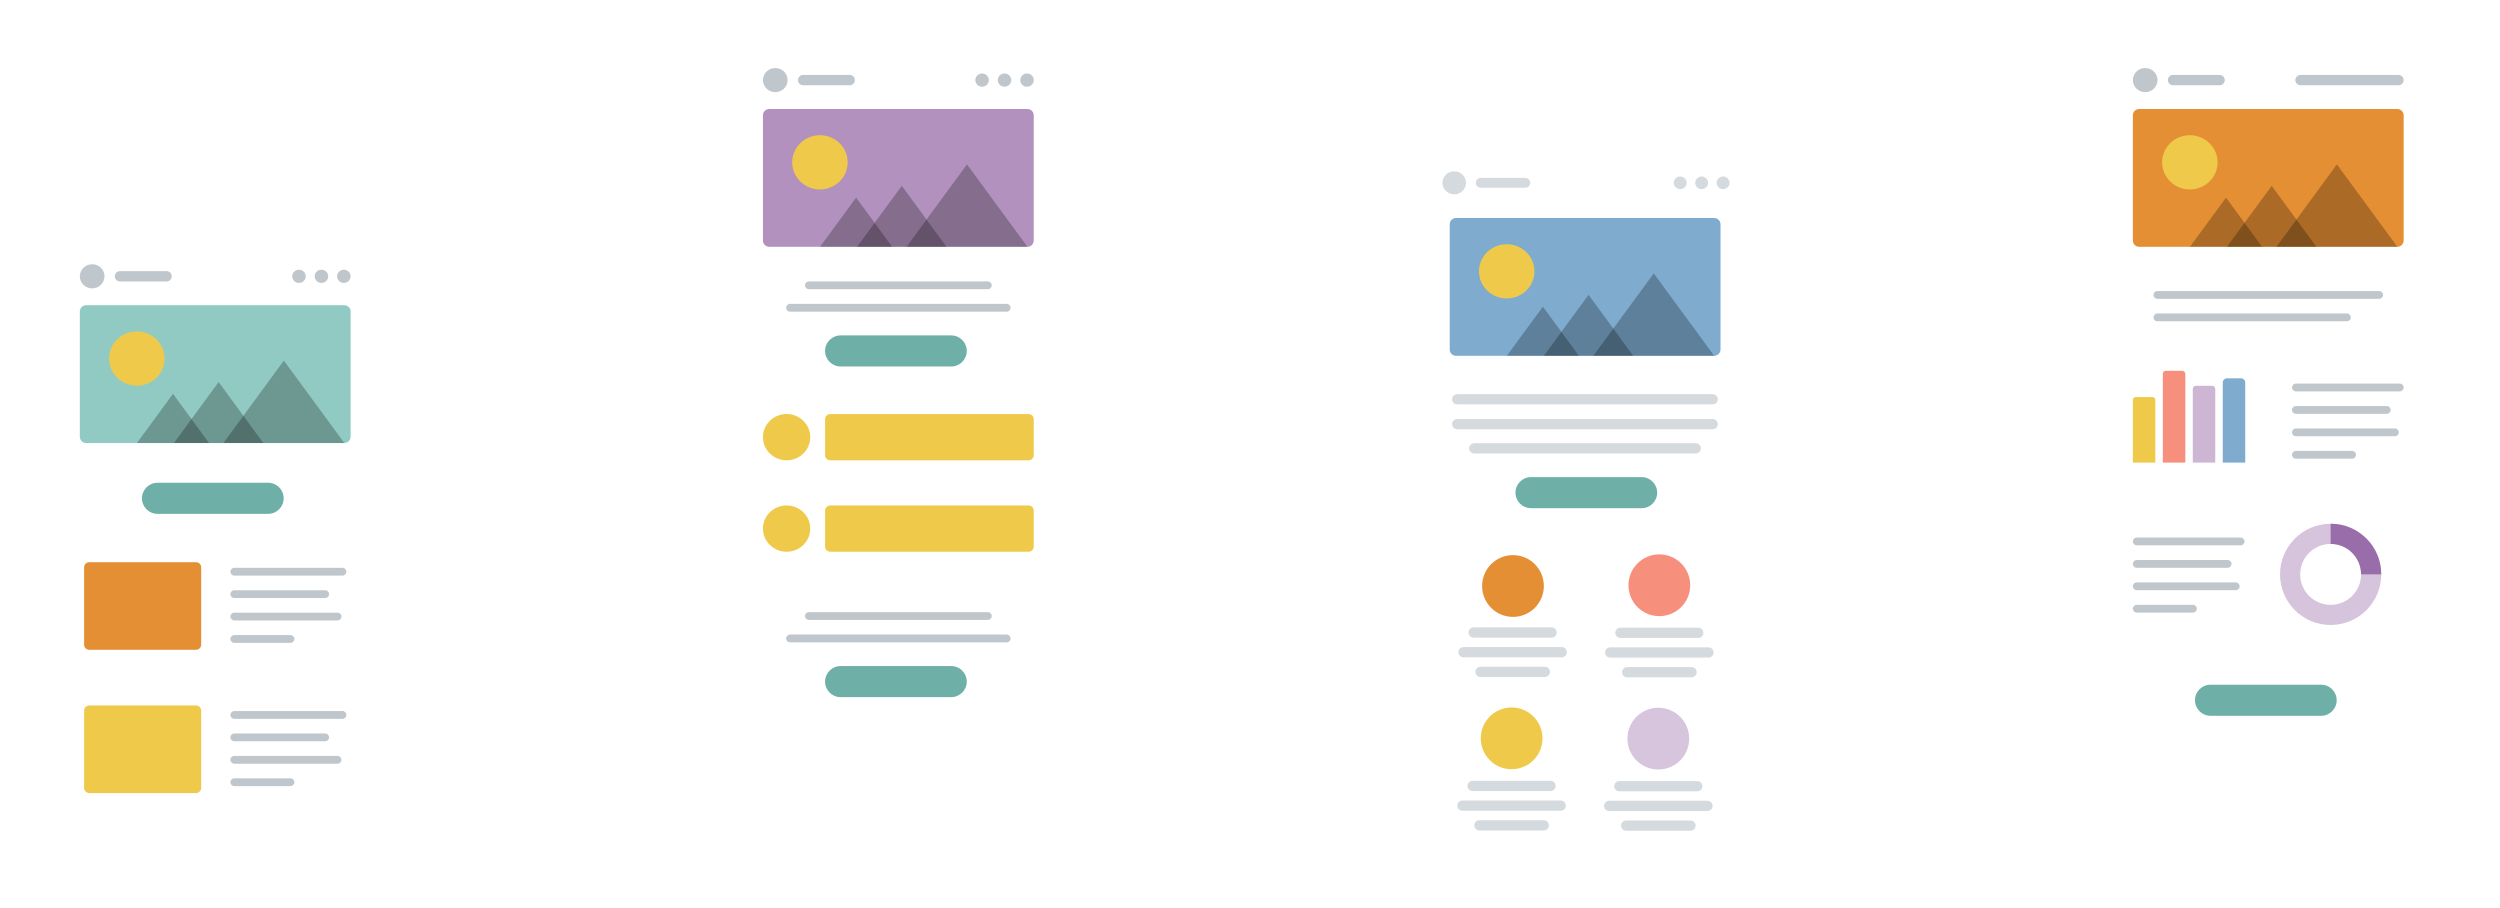 <?xml version="1.0" encoding="UTF-8"?>
<svg xmlns="http://www.w3.org/2000/svg" width="688" height="250" viewBox="0 0 688 250" fill="none">
  <g filter="url(#filter0_d_438_60)">
    <g clip-path="url(#clip0_438_60)">
      <path d="M100.933 65H15.958C13.772 65 12 66.772 12 68.958V235.642C12 237.828 13.772 239.601 15.958 239.601H100.933C103.119 239.601 104.891 237.828 104.891 235.642V68.958C104.891 66.772 103.119 65 100.933 65Z" fill="white"></path>
      <path d="M72.79 132.855H42.344C39.984 132.855 38.071 134.768 38.071 137.128V137.137C38.071 139.497 39.984 141.41 42.344 141.41H72.79C75.15 141.41 77.062 139.497 77.062 137.137V137.128C77.062 134.768 75.15 132.855 72.79 132.855Z" fill="#6EAFA7"></path>
      <path d="M24.365 79.363C26.239 79.363 27.759 77.876 27.759 76.043C27.759 74.209 26.239 72.723 24.365 72.723C22.49 72.723 20.971 74.209 20.971 76.043C20.971 77.876 22.49 79.363 24.365 79.363Z" fill="#BFC6CC"></path>
      <path d="M93.626 77.865C94.653 77.865 95.485 77.049 95.485 76.043C95.485 75.036 94.653 74.221 93.626 74.221C92.6 74.221 91.768 75.036 91.768 76.043C91.768 77.049 92.6 77.865 93.626 77.865Z" fill="#BFC6CC"></path>
      <path d="M87.457 77.865C88.484 77.865 89.317 77.049 89.317 76.043C89.317 75.036 88.484 74.221 87.457 74.221C86.431 74.221 85.599 75.036 85.599 76.043C85.599 77.049 86.431 77.865 87.457 77.865Z" fill="#BFC6CC"></path>
      <path d="M81.28 77.865C82.306 77.865 83.139 77.049 83.139 76.043C83.139 75.036 82.306 74.221 81.28 74.221C80.253 74.221 79.421 75.036 79.421 76.043C79.421 77.049 80.253 77.865 81.28 77.865Z" fill="#BFC6CC"></path>
      <path d="M44.841 77.468H32.023C31.237 77.468 30.599 76.829 30.599 76.043C30.599 75.257 31.237 74.619 32.023 74.619H44.841C45.627 74.619 46.265 75.257 46.265 76.043C46.265 76.829 45.627 77.468 44.841 77.468Z" fill="#BFC6CC"></path>
      <path d="M52.952 154.719H23.561C22.779 154.719 22.145 155.352 22.145 156.134V177.405C22.145 178.187 22.779 178.82 23.561 178.82H52.952C53.733 178.82 54.367 178.187 54.367 177.405V156.134C54.367 155.352 53.733 154.719 52.952 154.719Z" fill="#E48F33"></path>
      <path d="M93.247 158.4H63.486C62.894 158.4 62.413 157.919 62.413 157.327C62.413 156.735 62.894 156.254 63.486 156.254H93.247C93.839 156.254 94.32 156.735 94.32 157.327C94.32 157.919 93.839 158.4 93.247 158.4Z" fill="#BFC6CC"></path>
      <path d="M88.484 164.577H63.476C62.884 164.577 62.403 164.096 62.403 163.504C62.403 162.913 62.884 162.432 63.476 162.432H88.484C89.076 162.432 89.557 162.913 89.557 163.504C89.557 164.096 89.076 164.577 88.484 164.577Z" fill="#BFC6CC"></path>
      <path d="M91.897 170.746H63.476C62.884 170.746 62.403 170.265 62.403 169.673C62.403 169.082 62.884 168.601 63.476 168.601H91.897C92.488 168.601 92.969 169.082 92.969 169.673C92.969 170.265 92.488 170.746 91.897 170.746Z" fill="#BFC6CC"></path>
      <path d="M78.939 176.924H63.485C62.893 176.924 62.412 176.443 62.412 175.851C62.412 175.259 62.893 174.778 63.485 174.778H78.939C79.531 174.778 80.012 175.259 80.012 175.851C80.012 176.443 79.531 176.924 78.939 176.924Z" fill="#BFC6CC"></path>
      <path d="M52.952 194.145H23.561C22.779 194.145 22.145 194.778 22.145 195.56V216.831C22.145 217.612 22.779 218.246 23.561 218.246H52.952C53.733 218.246 54.367 217.612 54.367 216.831V195.56C54.367 194.778 53.733 194.145 52.952 194.145Z" fill="#EFCA4A"></path>
      <path d="M93.247 197.825H63.486C62.894 197.825 62.413 197.344 62.413 196.753C62.413 196.161 62.894 195.68 63.486 195.68H93.247C93.839 195.68 94.32 196.161 94.32 196.753C94.32 197.344 93.839 197.825 93.247 197.825Z" fill="#BFC6CC"></path>
      <path d="M88.484 204.003H63.476C62.884 204.003 62.403 203.522 62.403 202.93C62.403 202.338 62.884 201.857 63.476 201.857H88.484C89.076 201.857 89.557 202.338 89.557 202.93C89.557 203.522 89.076 204.003 88.484 204.003Z" fill="#BFC6CC"></path>
      <path d="M91.897 210.172H63.476C62.884 210.172 62.403 209.691 62.403 209.099C62.403 208.507 62.884 208.026 63.476 208.026H91.897C92.488 208.026 92.969 208.507 92.969 209.099C92.969 209.691 92.488 210.172 91.897 210.172Z" fill="#BFC6CC"></path>
      <path d="M78.939 216.341H63.485C62.893 216.341 62.412 215.86 62.412 215.268C62.412 214.676 62.893 214.195 63.485 214.195H78.939C79.531 214.195 80.012 214.676 80.012 215.268C80.012 215.86 79.531 216.341 78.939 216.341Z" fill="#BFC6CC"></path>
      <path d="M93.756 83.996H22.709C21.749 83.996 20.971 84.775 20.971 85.735V120.185C20.971 121.145 21.749 121.924 22.709 121.924H93.756C94.716 121.924 95.494 121.145 95.494 120.185V85.735C95.494 84.775 94.716 83.996 93.756 83.996Z" fill="#91CAC2"></path>
      <path opacity="0.25" d="M46.866 121.914H71.467L59.167 105.138L46.866 121.914Z" fill="black"></path>
      <path opacity="0.25" d="M36.684 121.914H56.521L46.607 108.384L36.684 121.914Z" fill="black"></path>
      <path opacity="0.25" d="M60.489 121.914H93.756L77.118 99.237L60.489 121.914Z" fill="black"></path>
      <path d="M36.656 106.137C40.87 106.137 44.286 102.795 44.286 98.673C44.286 94.552 40.87 91.21 36.656 91.21C32.442 91.21 29.026 94.552 29.026 98.673C29.026 102.795 32.442 106.137 36.656 106.137Z" fill="#EFCA4A"></path>
    </g>
    <g clip-path="url(#clip1_438_60)">
      <path d="M288.933 11H203.958C201.772 11 200 12.772 200 14.958V206.197C200 208.383 201.772 210.155 203.958 210.155H288.933C291.119 210.155 292.891 208.383 292.891 206.197V14.958C292.891 12.772 291.119 11 288.933 11Z" fill="white"></path>
      <path d="M281.747 29.996H210.701C209.74 29.996 208.962 30.774 208.962 31.735V66.185C208.962 67.145 209.74 67.924 210.701 67.924H281.747C282.707 67.924 283.486 67.145 283.486 66.185V31.735C283.486 30.774 282.707 29.996 281.747 29.996Z" fill="#B291BE"></path>
      <path opacity="0.25" d="M234.867 67.914H259.468L247.168 51.138L234.867 67.914Z" fill="black"></path>
      <path opacity="0.25" d="M224.685 67.914H244.522L234.599 54.384L224.685 67.914Z" fill="black"></path>
      <path opacity="0.25" d="M248.48 67.914H281.747L265.118 45.237L248.48 67.914Z" fill="black"></path>
      <path d="M224.648 52.137C228.861 52.137 232.277 48.795 232.277 44.673C232.277 40.551 228.861 37.21 224.648 37.21C220.434 37.21 217.018 40.551 217.018 44.673C217.018 48.795 220.434 52.137 224.648 52.137Z" fill="#EFCA4A"></path>
      <path d="M282.071 139.109H227.478C226.696 139.109 226.062 139.743 226.062 140.524V150.429C226.062 151.211 226.696 151.844 227.478 151.844H282.071C282.852 151.844 283.486 151.211 283.486 150.429V140.524C283.486 139.743 282.852 139.109 282.071 139.109Z" fill="#EFCA4A"></path>
      <path d="M215.473 151.844C219.069 151.844 221.984 148.991 221.984 145.472C221.984 141.953 219.069 139.1 215.473 139.1C211.877 139.1 208.962 141.953 208.962 145.472C208.962 148.991 211.877 151.844 215.473 151.844Z" fill="#EFCA4A"></path>
      <path d="M282.071 113.943H227.478C226.696 113.943 226.062 114.577 226.062 115.358V125.263C226.062 126.045 226.696 126.678 227.478 126.678H282.071C282.852 126.678 283.486 126.045 283.486 125.263V115.358C283.486 114.577 282.852 113.943 282.071 113.943Z" fill="#EFCA4A"></path>
      <path d="M215.473 126.679C219.069 126.679 221.984 123.826 221.984 120.307C221.984 116.787 219.069 113.935 215.473 113.935C211.877 113.935 208.962 116.787 208.962 120.307C208.962 123.826 211.877 126.679 215.473 126.679Z" fill="#EFCA4A"></path>
      <path d="M260.78 92.303H230.334C227.975 92.303 226.062 94.216 226.062 96.576V96.585C226.062 98.945 227.975 100.858 230.334 100.858H260.78C263.14 100.858 265.053 98.945 265.053 96.585V96.576C265.053 94.216 263.14 92.303 260.78 92.303Z" fill="#6EAFA7"></path>
      <path d="M212.356 25.363C214.231 25.363 215.75 23.877 215.75 22.043C215.75 20.209 214.231 18.723 212.356 18.723C210.482 18.723 208.962 20.209 208.962 22.043C208.962 23.877 210.482 25.363 212.356 25.363Z" fill="#BFC6CC"></path>
      <path d="M281.627 23.865C282.653 23.865 283.485 23.049 283.485 22.043C283.485 21.036 282.653 20.221 281.627 20.221C280.6 20.221 279.768 21.036 279.768 22.043C279.768 23.049 280.6 23.865 281.627 23.865Z" fill="#BFC6CC"></path>
      <path d="M275.449 23.865C276.475 23.865 277.308 23.049 277.308 22.043C277.308 21.036 276.475 20.221 275.449 20.221C274.422 20.221 273.59 21.036 273.59 22.043C273.59 23.049 274.422 23.865 275.449 23.865Z" fill="#BFC6CC"></path>
      <path d="M269.271 23.865C270.298 23.865 271.13 23.049 271.13 22.043C271.13 21.036 270.298 20.221 269.271 20.221C268.244 20.221 267.412 21.036 267.412 22.043C267.412 23.049 268.244 23.865 269.271 23.865Z" fill="#BFC6CC"></path>
      <path d="M232.841 23.467H220.023C219.237 23.467 218.599 22.828 218.599 22.042C218.599 21.256 219.237 20.618 220.023 20.618H232.841C233.627 20.618 234.265 21.256 234.265 22.042C234.265 22.828 233.627 23.467 232.841 23.467Z" fill="#BFC6CC"></path>
      <path d="M221.614 77.449H270.852C271.444 77.449 271.925 77.93 271.925 78.522C271.925 79.114 271.444 79.595 270.852 79.595H221.614C221.022 79.595 220.541 79.114 220.541 78.522C220.541 77.93 221.022 77.449 221.614 77.449Z" fill="#BFC6CC"></path>
      <path d="M216.416 83.627H276.04C276.632 83.627 277.113 84.108 277.113 84.7C277.113 85.292 276.632 85.773 276.04 85.773H216.416C215.824 85.773 215.343 85.292 215.343 84.7C215.343 84.108 215.824 83.627 216.416 83.627Z" fill="#BFC6CC"></path>
      <path d="M260.78 183.298H230.334C227.975 183.298 226.062 185.211 226.062 187.571V187.58C226.062 189.94 227.975 191.853 230.334 191.853H260.78C263.14 191.853 265.053 189.94 265.053 187.58V187.571C265.053 185.211 263.14 183.298 260.78 183.298Z" fill="#6EAFA7"></path>
      <path d="M221.614 168.454H270.852C271.444 168.454 271.925 168.935 271.925 169.527C271.925 170.119 271.444 170.6 270.852 170.6H221.614C221.022 170.6 220.541 170.119 220.541 169.527C220.541 168.935 221.022 168.454 221.614 168.454Z" fill="#BFC6CC"></path>
      <path d="M216.416 174.632H276.04C276.632 174.632 277.113 175.113 277.113 175.705C277.113 176.297 276.632 176.777 276.04 176.777H216.416C215.824 176.777 215.343 176.297 215.343 175.705C215.343 175.113 215.824 174.632 216.416 174.632Z" fill="#BFC6CC"></path>
    </g>
    <g clip-path="url(#clip2_438_60)">
      <path d="M482.43 38.33H388V239.25H482.43V38.33Z" fill="white"></path>
      <path d="M415.37 169.77C420.065 169.77 423.87 165.964 423.87 161.27C423.87 156.575 420.065 152.77 415.37 152.77C410.676 152.77 406.87 156.575 406.87 161.27C406.87 165.964 410.676 169.77 415.37 169.77Z" fill="#E48F33"></path>
      <path d="M424.13 183.49H406.44C405.655 183.49 405.02 184.124 405.02 184.905C405.02 185.687 405.655 186.32 406.44 186.32H424.13C424.914 186.32 425.55 185.687 425.55 184.905C425.55 184.124 424.914 183.49 424.13 183.49Z" fill="#D5DADF"></path>
      <path d="M428.79 178.07H401.77C400.985 178.07 400.35 178.704 400.35 179.485C400.35 180.267 400.985 180.9 401.77 180.9H428.79C429.574 180.9 430.21 180.267 430.21 179.485C430.21 178.704 429.574 178.07 428.79 178.07Z" fill="#D5DADF"></path>
      <path d="M425.99 172.65H404.57C403.786 172.65 403.15 173.284 403.15 174.065C403.15 174.847 403.786 175.48 404.57 175.48H425.99C426.775 175.48 427.41 174.847 427.41 174.065C427.41 173.284 426.775 172.65 425.99 172.65Z" fill="#D5DADF"></path>
      <path d="M455.65 169.561C460.345 169.561 464.15 165.755 464.15 161.061C464.15 156.366 460.345 152.561 455.65 152.561C450.956 152.561 447.15 156.366 447.15 161.061C447.15 165.755 450.956 169.561 455.65 169.561Z" fill="#F78F7D"></path>
      <path d="M464.5 183.57H446.81C446.025 183.57 445.39 184.204 445.39 184.985C445.39 185.767 446.025 186.4 446.81 186.4H464.5C465.284 186.4 465.92 185.767 465.92 184.985C465.92 184.204 465.284 183.57 464.5 183.57Z" fill="#D5DADF"></path>
      <path d="M469.16 178.15H442.14C441.355 178.15 440.72 178.784 440.72 179.565C440.72 180.347 441.355 180.98 442.14 180.98H469.16C469.944 180.98 470.58 180.347 470.58 179.565C470.58 178.784 469.944 178.15 469.16 178.15Z" fill="#D5DADF"></path>
      <path d="M466.36 172.73H444.94C444.155 172.73 443.52 173.364 443.52 174.145C443.52 174.927 444.155 175.56 444.94 175.56H466.36C467.144 175.56 467.78 174.927 467.78 174.145C467.78 173.364 467.144 172.73 466.36 172.73Z" fill="#D5DADF"></path>
      <path d="M471.41 50.31C471.41 49.35 472.21 48.57 473.19 48.57C474.17 48.57 474.97 49.35 474.97 50.31C474.97 51.27 474.17 52.05 473.19 52.05C472.21 52.05 471.41 51.27 471.41 50.31Z" fill="#D5DADF"></path>
      <path d="M465.51 50.31C465.51 49.35 466.31 48.57 467.29 48.57C468.27 48.57 469.07 49.35 469.07 50.31C469.07 51.27 468.27 52.05 467.29 52.05C466.31 52.05 465.51 51.27 465.51 50.31Z" fill="#D5DADF"></path>
      <path d="M459.62 50.31C459.62 49.35 460.42 48.57 461.4 48.57C462.38 48.57 463.18 49.35 463.18 50.31C463.18 51.27 462.38 52.05 461.4 52.05C460.42 52.05 459.62 51.27 459.62 50.31Z" fill="#D5DADF"></path>
      <path d="M402.44 50.31C402.44 52.06 400.99 53.48 399.2 53.48C397.41 53.48 395.96 52.06 395.96 50.31C395.96 48.56 397.41 47.14 399.2 47.14C400.99 47.14 402.44 48.56 402.44 50.31Z" fill="#D5DADF"></path>
      <path d="M418.75 51.67H406.51C405.76 51.67 405.15 51.06 405.15 50.31C405.15 49.56 405.76 48.95 406.51 48.95H418.75C419.5 48.95 420.11 49.56 420.11 50.31C420.11 51.06 419.5 51.67 418.75 51.67Z" fill="#D5DADF"></path>
      <path d="M470.747 59.996H399.701C398.74 59.996 397.962 60.775 397.962 61.735V96.185C397.962 97.145 398.74 97.924 399.701 97.924H470.747C471.707 97.924 472.486 97.145 472.486 96.185V61.735C472.486 60.775 471.707 59.996 470.747 59.996Z" fill="#7EABCE"></path>
      <path opacity="0.25" d="M423.867 97.914H448.468L436.168 81.138L423.867 97.914Z" fill="black"></path>
      <path opacity="0.25" d="M413.685 97.914H433.522L423.599 84.384L413.685 97.914Z" fill="black"></path>
      <path opacity="0.25" d="M437.48 97.914H470.747L454.118 75.237L437.48 97.914Z" fill="black"></path>
      <path d="M413.648 82.137C417.861 82.137 421.277 78.795 421.277 74.673C421.277 70.552 417.861 67.21 413.648 67.21C409.434 67.21 406.018 70.552 406.018 74.673C406.018 78.795 409.434 82.137 413.648 82.137Z" fill="#EFCA4A"></path>
      <path d="M465.66 121.97H404.71C403.926 121.97 403.29 122.603 403.29 123.385C403.29 124.166 403.926 124.8 404.71 124.8H465.66C466.444 124.8 467.08 124.166 467.08 123.385C467.08 122.603 466.444 121.97 465.66 121.97Z" fill="#D5DADF"></path>
      <path d="M470.32 115.3H400.04C399.256 115.3 398.62 115.933 398.62 116.715C398.62 117.496 399.256 118.13 400.04 118.13H470.32C471.104 118.13 471.74 117.496 471.74 116.715C471.74 115.933 471.104 115.3 470.32 115.3Z" fill="#D5DADF"></path>
      <path d="M470.32 108.46H400.04C399.256 108.46 398.62 109.093 398.62 109.875C398.62 110.656 399.256 111.29 400.04 111.29H470.32C471.104 111.29 471.74 110.656 471.74 109.875C471.74 109.093 471.104 108.46 470.32 108.46Z" fill="#D5DADF"></path>
      <path d="M450.78 131.298H420.334C417.975 131.298 416.062 133.211 416.062 135.571V135.58C416.062 137.94 417.975 139.853 420.334 139.853H450.78C453.14 139.853 455.053 137.94 455.053 135.58V135.571C455.053 133.211 453.14 131.298 450.78 131.298Z" fill="#6EAFA7"></path>
      <path d="M415 211.69C419.694 211.69 423.5 207.885 423.5 203.19C423.5 198.496 419.694 194.69 415 194.69C410.306 194.69 406.5 198.496 406.5 203.19C406.5 207.885 410.306 211.69 415 211.69Z" fill="#EFCA4A"></path>
      <path d="M423.84 225.71H406.15C405.366 225.71 404.73 226.343 404.73 227.125C404.73 227.906 405.366 228.54 406.15 228.54H423.84C424.625 228.54 425.26 227.906 425.26 227.125C425.26 226.343 424.625 225.71 423.84 225.71Z" fill="#D5DADF"></path>
      <path d="M428.5 220.29H401.48C400.695 220.29 400.06 220.924 400.06 221.705C400.06 222.487 400.695 223.12 401.48 223.12H428.5C429.284 223.12 429.92 222.487 429.92 221.705C429.92 220.924 429.284 220.29 428.5 220.29Z" fill="#D5DADF"></path>
      <path d="M425.7 214.87H404.28C403.496 214.87 402.86 215.504 402.86 216.285C402.86 217.067 403.496 217.7 404.28 217.7H425.7C426.485 217.7 427.12 217.067 427.12 216.285C427.12 215.504 426.485 214.87 425.7 214.87Z" fill="#D5DADF"></path>
      <path d="M455.37 211.77C460.065 211.77 463.87 207.964 463.87 203.27C463.87 198.575 460.065 194.77 455.37 194.77C450.676 194.77 446.87 198.575 446.87 203.27C446.87 207.964 450.676 211.77 455.37 211.77Z" fill="#D6C5DD"></path>
      <path d="M464.21 225.79H446.52C445.735 225.79 445.1 226.424 445.1 227.205C445.1 227.987 445.735 228.62 446.52 228.62H464.21C464.994 228.62 465.63 227.987 465.63 227.205C465.63 226.424 464.994 225.79 464.21 225.79Z" fill="#D5DADF"></path>
      <path d="M468.88 220.37H441.86C441.076 220.37 440.44 221.004 440.44 221.785C440.44 222.567 441.076 223.2 441.86 223.2H468.88C469.665 223.2 470.3 222.567 470.3 221.785C470.3 221.004 469.665 220.37 468.88 220.37Z" fill="#D5DADF"></path>
      <path d="M466.08 214.95H444.66C443.876 214.95 443.24 215.584 443.24 216.365C443.24 217.147 443.876 217.78 444.66 217.78H466.08C466.864 217.78 467.5 217.147 467.5 216.365C467.5 215.584 466.864 214.95 466.08 214.95Z" fill="#D5DADF"></path>
    </g>
    <g clip-path="url(#clip3_438_60)">
      <path d="M665.933 11H580.958C578.772 11 577 12.772 577 14.958V208.971C577 211.157 578.772 212.93 580.958 212.93H665.933C668.119 212.93 669.891 211.157 669.891 208.971V14.958C669.891 12.772 668.119 11 665.933 11Z" fill="white"></path>
      <path d="M658.747 29.996H587.701C586.74 29.996 585.962 30.774 585.962 31.735V66.185C585.962 67.145 586.74 67.924 587.701 67.924H658.747C659.707 67.924 660.486 67.145 660.486 66.185V31.735C660.486 30.774 659.707 29.996 658.747 29.996Z" fill="#E48F33"></path>
      <path opacity="0.25" d="M611.866 67.914H636.467L624.167 51.138L611.866 67.914Z" fill="black"></path>
      <path opacity="0.25" d="M601.675 67.914H621.522L611.598 54.384L601.675 67.914Z" fill="black"></path>
      <path opacity="0.25" d="M625.48 67.914H658.747L642.118 45.237L625.48 67.914Z" fill="black"></path>
      <path d="M601.648 52.137C605.861 52.137 609.277 48.795 609.277 44.673C609.277 40.551 605.861 37.21 601.648 37.21C597.434 37.21 594.018 40.551 594.018 44.673C594.018 48.795 597.434 52.137 601.648 52.137Z" fill="#EFCA4A"></path>
      <path d="M637.781 188.431H607.335C604.975 188.431 603.062 190.344 603.062 192.703V192.713C603.062 195.072 604.975 196.985 607.335 196.985H637.781C640.141 196.985 642.054 195.072 642.054 192.713V192.703C642.054 190.344 640.141 188.431 637.781 188.431Z" fill="#6EAFA7"></path>
      <path d="M589.356 25.363C591.231 25.363 592.75 23.877 592.75 22.043C592.75 20.209 591.231 18.723 589.356 18.723C587.482 18.723 585.962 20.209 585.962 22.043C585.962 23.877 587.482 25.363 589.356 25.363Z" fill="#BFC6CC"></path>
      <path d="M609.831 23.467H597.013C596.227 23.467 595.589 22.828 595.589 22.042C595.589 21.256 596.227 20.618 597.013 20.618H609.831C610.617 20.618 611.256 21.256 611.256 22.042C611.256 22.828 610.617 23.467 609.831 23.467Z" fill="#BFC6CC"></path>
      <path d="M653.734 82.24H592.713C592.122 82.24 591.641 81.759 591.641 81.168C591.641 80.576 592.122 80.095 592.713 80.095H653.734C654.326 80.095 654.807 80.576 654.807 81.168C654.807 81.759 654.326 82.24 653.734 82.24Z" fill="#BFC6CC"></path>
      <path d="M644.865 88.419H592.713C592.122 88.419 591.641 87.938 591.641 87.346C591.641 86.754 592.122 86.273 592.713 86.273H644.865C645.457 86.273 645.938 86.754 645.938 87.346C645.938 87.938 645.457 88.419 644.865 88.419Z" fill="#BFC6CC"></path>
      <path d="M659.422 107.71H630.835C630.244 107.71 629.763 107.229 629.763 106.637C629.763 106.045 630.244 105.564 630.835 105.564H659.422C660.014 105.564 660.495 106.045 660.495 106.637C660.495 107.229 660.014 107.71 659.422 107.71Z" fill="#BFC6CC"></path>
      <path d="M655.833 113.888H630.826C630.234 113.888 629.753 113.407 629.753 112.815C629.753 112.223 630.234 111.742 630.826 111.742H655.833C656.425 111.742 656.906 112.223 656.906 112.815C656.906 113.407 656.425 113.888 655.833 113.888Z" fill="#BFC6CC"></path>
      <path d="M658.071 120.057H630.835C630.243 120.057 629.762 119.576 629.762 118.984C629.762 118.392 630.243 117.911 630.835 117.911H658.071C658.663 117.911 659.144 118.392 659.144 118.984C659.144 119.576 658.663 120.057 658.071 120.057Z" fill="#BFC6CC"></path>
      <path d="M646.289 126.226H630.835C630.243 126.226 629.762 125.745 629.762 125.153C629.762 124.561 630.243 124.08 630.835 124.08H646.289C646.881 124.08 647.361 124.561 647.361 125.153C647.361 125.745 646.881 126.226 646.289 126.226Z" fill="#BFC6CC"></path>
      <path d="M615.622 150.077H587.035C586.443 150.077 585.962 149.596 585.962 149.004C585.962 148.413 586.443 147.932 587.035 147.932H615.622C616.213 147.932 616.694 148.413 616.694 149.004C616.694 149.596 616.213 150.077 615.622 150.077Z" fill="#BFC6CC"></path>
      <path d="M612.042 156.255H587.035C586.443 156.255 585.962 155.774 585.962 155.182C585.962 154.59 586.443 154.109 587.035 154.109H612.042C612.634 154.109 613.115 154.59 613.115 155.182C613.115 155.774 612.634 156.255 612.042 156.255Z" fill="#BFC6CC"></path>
      <path d="M614.271 162.424H587.035C586.443 162.424 585.962 161.943 585.962 161.351C585.962 160.759 586.443 160.278 587.035 160.278H614.271C614.863 160.278 615.344 160.759 615.344 161.351C615.344 161.943 614.863 162.424 614.271 162.424Z" fill="#BFC6CC"></path>
      <path d="M602.489 168.593H587.035C586.443 168.593 585.962 168.112 585.962 167.52C585.962 166.928 586.443 166.447 587.035 166.447H602.489C603.081 166.447 603.562 166.928 603.562 167.52C603.562 168.112 603.081 168.593 602.489 168.593Z" fill="#BFC6CC"></path>
      <path d="M659.061 23.467H632.102C631.316 23.467 630.678 22.828 630.678 22.042C630.678 21.256 631.316 20.618 632.102 20.618H659.061C659.847 20.618 660.485 21.256 660.485 22.042C660.485 22.828 659.847 23.467 659.061 23.467Z" fill="#BFC6CC"></path>
      <path d="M586.785 109.265H591.326C591.779 109.265 592.149 109.635 592.149 110.088V127.308H585.962V110.088C585.962 109.635 586.332 109.265 586.785 109.265Z" fill="#EFCA4A"></path>
      <path d="M595.035 102.051H599.576C600.029 102.051 600.399 102.421 600.399 102.874V127.308H594.212V102.874C594.212 102.421 594.582 102.051 595.035 102.051Z" fill="#F78F7D"></path>
      <path d="M603.275 106.176H607.816C608.269 106.176 608.639 106.546 608.639 106.999V127.308H602.452V106.999C602.452 106.546 602.822 106.176 603.275 106.176Z" fill="#CCB6D4"></path>
      <path d="M611.885 104.113H615.714C616.361 104.113 616.888 104.64 616.888 105.288V127.299H610.701V105.288C610.701 104.64 611.228 104.113 611.876 104.113H611.885Z" fill="#7EABCE"></path>
      <path opacity="0.4" d="M640.389 169.222C646.549 169.222 651.542 164.229 651.542 158.069C651.542 151.909 646.549 146.915 640.389 146.915C634.229 146.915 629.235 151.909 629.235 158.069C629.235 164.229 634.229 169.222 640.389 169.222Z" stroke="#996DA9" stroke-width="5.549" stroke-miterlimit="10"></path>
      <path d="M640.389 146.905C646.548 146.905 651.542 151.899 651.542 158.059" stroke="#996DA9" stroke-width="5.549" stroke-miterlimit="10"></path>
    </g>
  </g>
  <defs>
    <filter id="filter0_d_438_60" x="-7" y="-6" width="704" height="266" filterUnits="userSpaceOnUse" color-interpolation-filters="sRGB">
      <feFlood flood-opacity="0" result="BackgroundImageFix"></feFlood>
      <feColorMatrix in="SourceAlpha" type="matrix" values="0 0 0 0 0 0 0 0 0 0 0 0 0 0 0 0 0 0 127 0" result="hardAlpha"></feColorMatrix>
      <feOffset dx="1" dy="../2-9.html"></feOffset>
      <feGaussianBlur stdDeviation="../4-6.html"></feGaussianBlur>
      <feComposite in2="hardAlpha" operator="out"></feComposite>
      <feColorMatrix type="matrix" values="0 0 0 0 0 0 0 0 0 0 0 0 0 0 0 0 0 0 0.25 0"></feColorMatrix>
      <feBlend mode="normal" in2="BackgroundImageFix" result="effect1_dropShadow_438_60"></feBlend>
      <feBlend mode="normal" in="SourceGraphic" in2="effect1_dropShadow_438_60" result="shape"></feBlend>
    </filter>
    <clipPath id="clip0_438_60">
      <rect x="12" y="65" width="92.891" height="174.601" rx="5" fill="white"></rect>
    </clipPath>
    <clipPath id="clip1_438_60">
      <rect x="200" y="11" width="92.891" height="199.155" rx="5" fill="white"></rect>
    </clipPath>
    <clipPath id="clip2_438_60">
      <rect x="388" y="38" width="94.43" height="201.57" rx="5" fill="white"></rect>
    </clipPath>
    <clipPath id="clip3_438_60">
      <rect x="577" y="11" width="92.891" height="201.93" rx="5" fill="white"></rect>
    </clipPath>
  </defs>
</svg>
